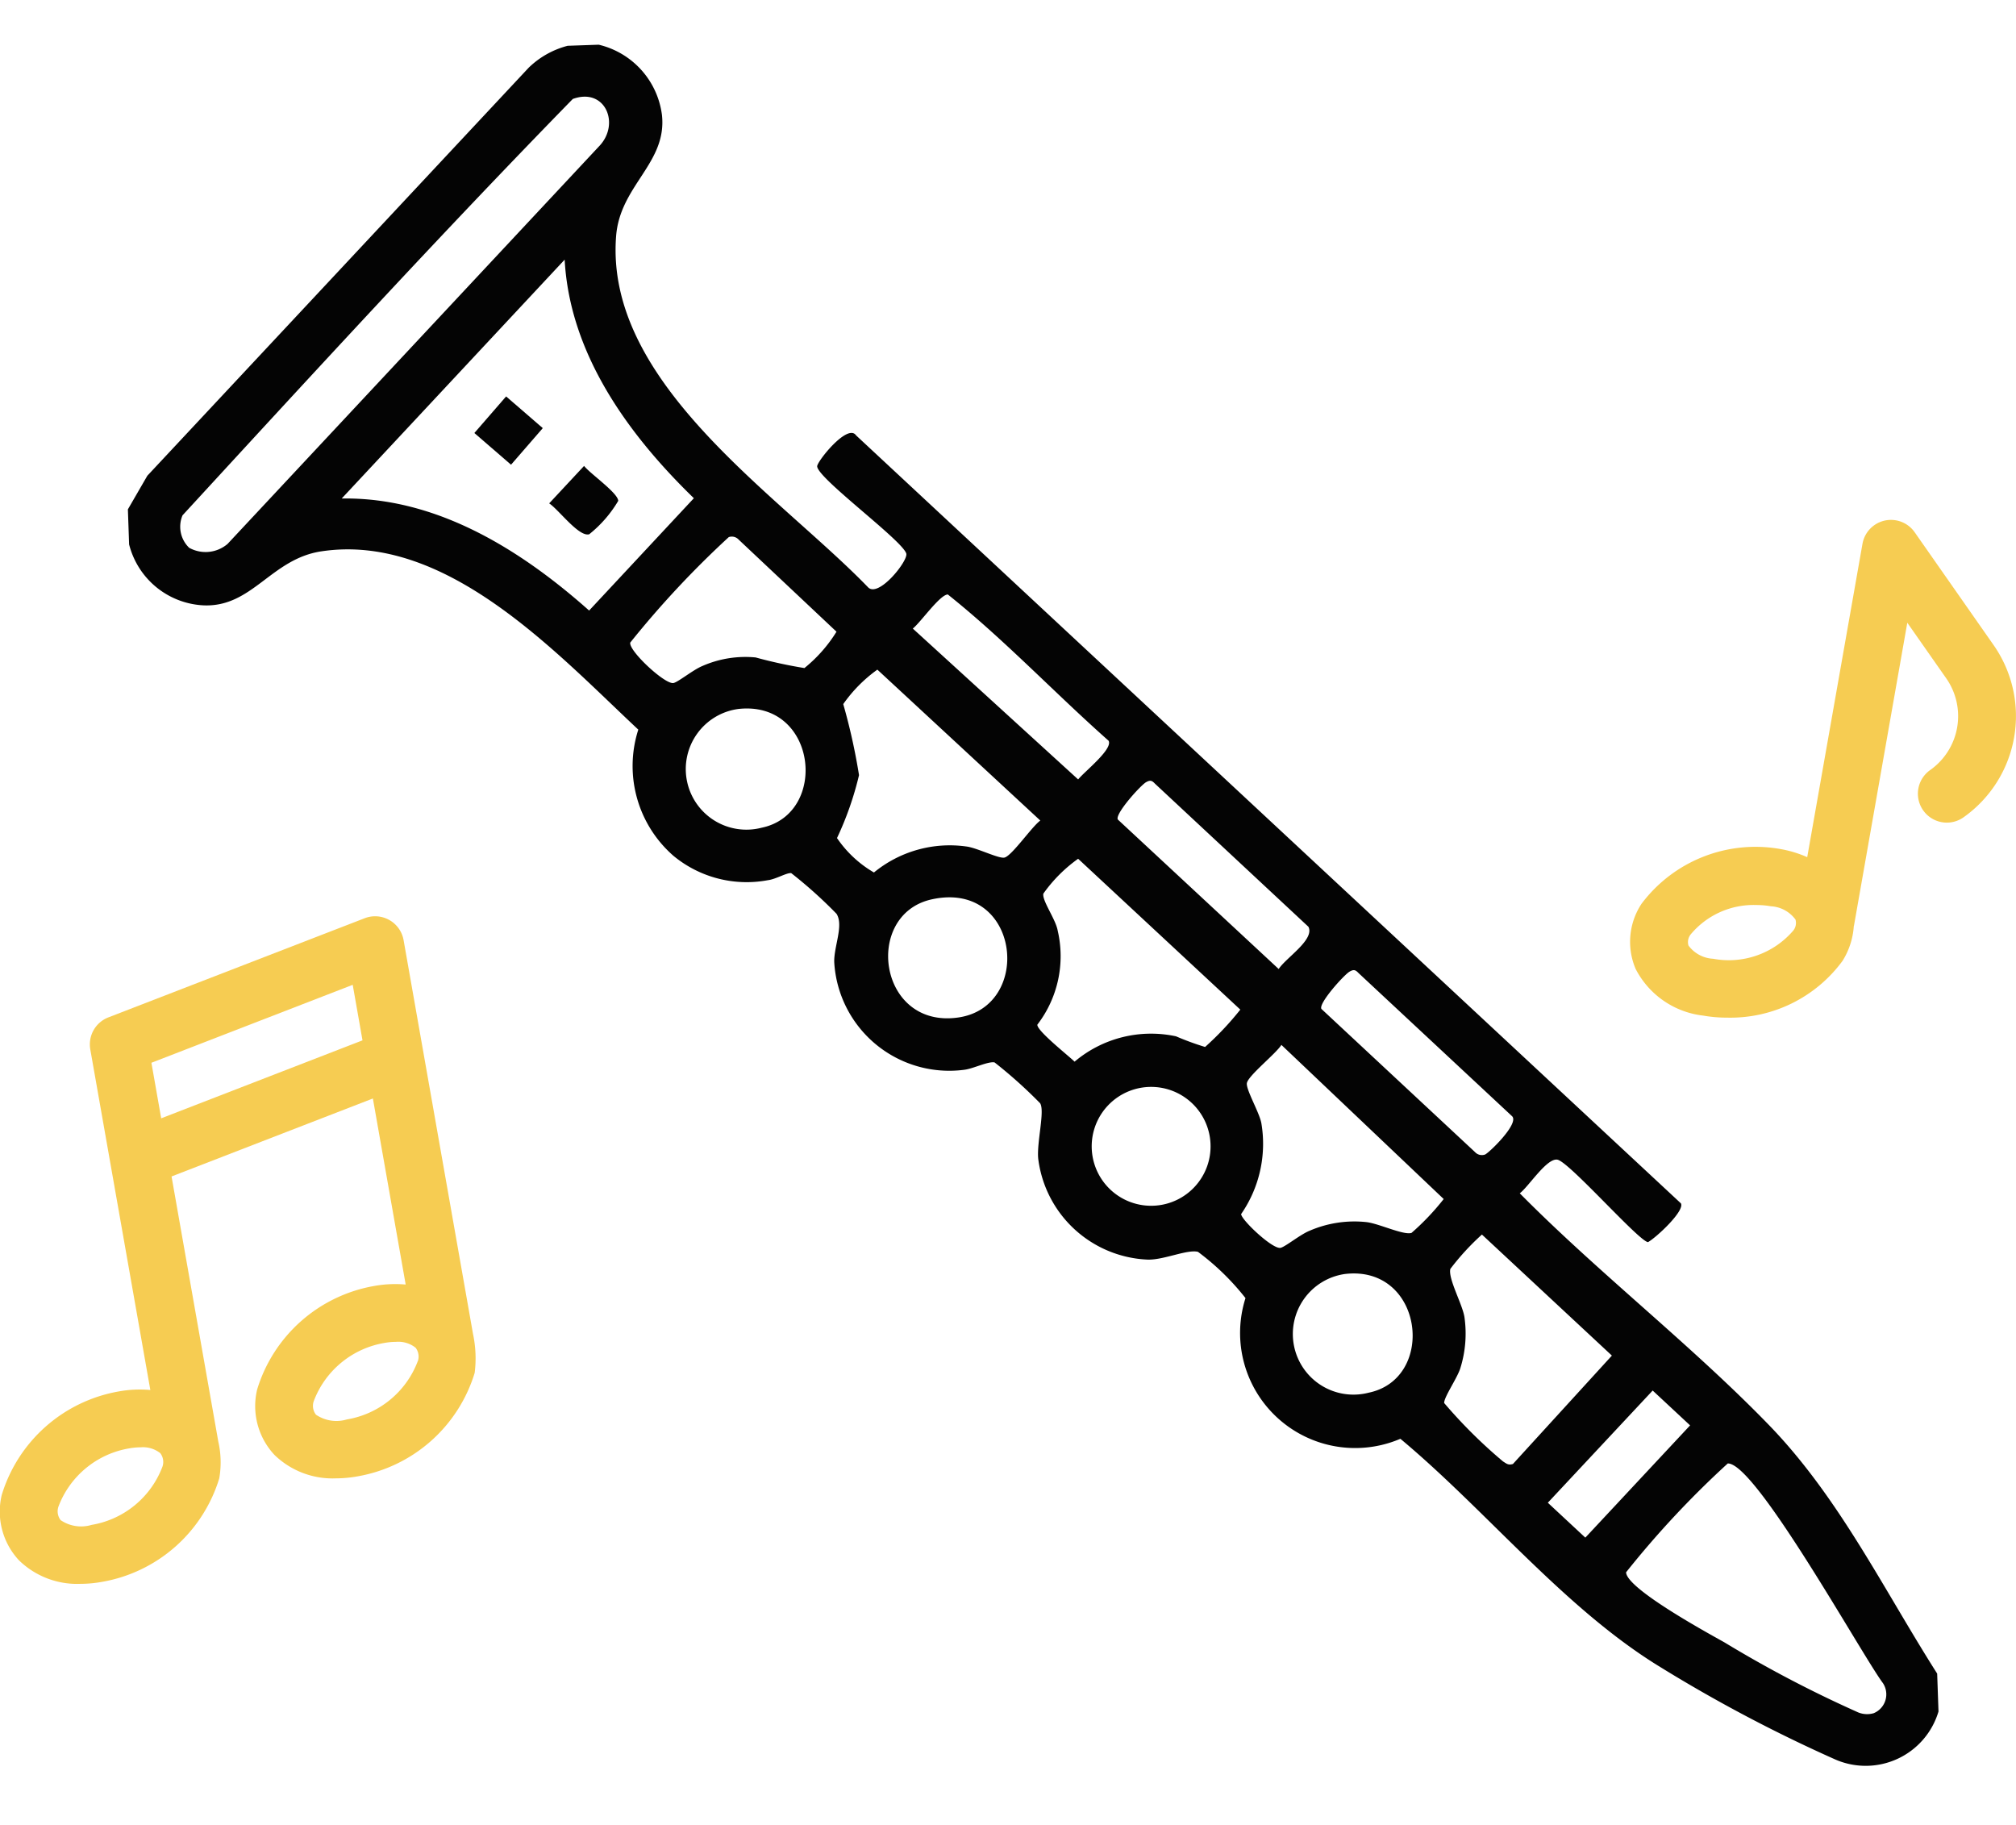 <?xml version="1.0"?>
<svg xmlns="http://www.w3.org/2000/svg" xmlns:xlink="http://www.w3.org/1999/xlink" viewBox="0 0 75 67.893">
  <defs>
    <clipPath id="clip-path">
      <rect id="&#x9577;&#x65B9;&#x5F62;_23461" data-name="&#x9577;&#x65B9;&#x5F62; 23461" width="65.757" height="65.638" fill="none"/>
    </clipPath>
  </defs>
  <g id="&#x30B0;&#x30EB;&#x30FC;&#x30D7;_31504" data-name="&#x30B0;&#x30EB;&#x30FC;&#x30D7; 31504" transform="translate(7550.971 18935)">
    <g id="&#x30B0;&#x30EB;&#x30FC;&#x30D7;_31490" data-name="&#x30B0;&#x30EB;&#x30FC;&#x30D7; 31490" transform="translate(-7478.787 -18869.402) rotate(178)" clip-path="url(#clip-path)">
      <path id="&#x30D1;&#x30B9;_59776" data-name="&#x30D1;&#x30B9; 59776" d="M65.757,47.693v1.282L64.99,50.2,50.284,64.872a3.242,3.242,0,0,1-1.48.766H47.648a3.089,3.089,0,0,1-2.259-2.691c-.136-1.8,1.644-2.559,1.86-4.437.627-5.455-5.7-9.837-8.906-13.389-.371-.433-1.54.932-1.469,1.2.132.5,3.2,2.91,3.2,3.358,0,.181-1.191,1.573-1.487,1.1L8.918,21.158c-.146-.283.962-1.242,1.274-1.4.352.061,2.805,3.064,3.254,3.182.387.1,1.108-.961,1.449-1.2-2.837-3.077-6.2-5.874-8.991-8.969C3.407,9.994,1.877,6.532,0,3.342V1.932A2.825,2.825,0,0,1,3.9.282a54.928,54.928,0,0,1,6.363,3.648c3.5,2.3,6.27,6.049,9.39,8.839A4.281,4.281,0,0,1,25.229,18.2a9.29,9.29,0,0,0,1.707,1.782c.4.113,1.278-.261,1.878-.224a4.286,4.286,0,0,1,3.94,3.892c.04.608-.315,1.763-.143,2.06a17.441,17.441,0,0,0,1.641,1.578c.236.056.8-.205,1.131-.234a4.287,4.287,0,0,1,4.7,4.164c0,.579-.407,1.358-.148,1.8a16.772,16.772,0,0,0,1.631,1.571c.16.031.587-.21.881-.232a4.275,4.275,0,0,1,3.471,1.024,4.432,4.432,0,0,1,1.148,4.742c2.941,2.948,6.871,7.576,11.55,7.04,1.881-.215,2.64-1.991,4.445-1.856a3.007,3.007,0,0,1,2.7,2.382M2.405,1.955a.758.758,0,0,0-.378,1.1c.77,1.116,4.453,8.374,5.486,8.371a35.038,35.038,0,0,0,3.922-3.914c0-.613-2.946-2.356-3.562-2.73A44.579,44.579,0,0,0,3.047,2.032a.877.877,0,0,0-.642-.078m10.5,6.9L8.864,12.891l1.346,1.344L14.254,10.2ZM15.5,11.687l-3.819,3.9,4.675,4.669a9.265,9.265,0,0,0,1.219-1.237c.1-.356-.4-1.321-.461-1.8a4.31,4.31,0,0,1,.217-1.9c.124-.364.652-1.061.647-1.278a18.524,18.524,0,0,0-2.112-2.248c-.13-.087-.187-.154-.365-.107m5.27,2.838c-2.548.436-2.2,4.679.723,4.444a2.255,2.255,0,1,0-.723-4.444m3.083,5.5c-.2.051-.741.466-1.088.594a4.2,4.2,0,0,1-2.121.252c-.458-.062-1.366-.545-1.674-.461a9.275,9.275,0,0,0-1.24,1.217l5.834,5.941c.218-.322,1.259-1.087,1.332-1.37.058-.227-.433-1.124-.486-1.522a4.59,4.59,0,0,1,.87-3.344c.019-.2-1.138-1.378-1.428-1.306m4.108,1.806a2.211,2.211,0,0,0,.351,4.333,2.211,2.211,0,1,0-.351-4.333m-11.82,1.394c-.128.034-1.338,1.114-1.057,1.394l5.523,5.522c.11.125.174.142.324.064.2-.1,1.21-1.141,1.1-1.352l-5.524-5.521a.347.347,0,0,0-.365-.107m15.131,3.99a4.409,4.409,0,0,1-3.8.808,10.5,10.5,0,0,0-1.068-.434,11.243,11.243,0,0,0-1.358,1.343l5.834,5.819A5.481,5.481,0,0,0,32.219,33.5c.065-.253-.428-.971-.485-1.395a4.181,4.181,0,0,1,.878-3.468c.039-.218-1.115-1.193-1.337-1.426m4.273,1.794c-2.818.3-2.484,5.041.833,4.426,2.567-.476,2.153-4.747-.833-4.426M23.567,30.391c-.27.4-1.386,1.044-1.16,1.533l5.523,5.522c.11.125.174.141.324.064.2-.1,1.21-1.141,1.1-1.352Zm14.922,4.116a4.446,4.446,0,0,1-3.458.847c-.4-.059-1.214-.515-1.42-.462-.285.073-1.05,1.111-1.373,1.329L38.1,42.043a5.358,5.358,0,0,0,1.313-1.237,22.587,22.587,0,0,1-.494-2.662,11.919,11.919,0,0,1,.9-2.31,4.228,4.228,0,0,0-1.327-1.327m4.116,1.809c-2.528.433-2.227,4.68.723,4.444a2.255,2.255,0,1,0-.723-4.444M30.777,37.7c-.234.277-1.344,1.083-1.181,1.4,1.95,1.852,3.759,3.911,5.787,5.646.3,0,1.044-1,1.346-1.222Zm14.912,4.111c-.2.051-.742.466-1.088.594a3.967,3.967,0,0,1-1.991.249,17.311,17.311,0,0,0-1.8-.458,5.357,5.357,0,0,0-1.24,1.31l3.517,3.55a.347.347,0,0,0,.365.107,35.6,35.6,0,0,0,3.8-3.793c.08-.3-1.259-1.633-1.56-1.558M57.794,49.1c-3.535-.064-6.6-2.146-9.054-4.486L44.7,48.654c2.349,2.445,4.427,5.516,4.494,9.037Zm5.742-1.629a1.26,1.26,0,0,0-1.44.089L47.774,61.854c-.839.8-.315,2.2.909,1.8,5.106-4.874,10.087-9.941,15.05-14.972a1.087,1.087,0,0,0-.2-1.211" transform="translate(0 0)" fill="#040404"/>
      <path id="&#x30D1;&#x30B9;_59777" data-name="&#x30D1;&#x30B9; 59777" d="M1.228,0,2.55,1.226,1.322,2.545,0,1.319Z" transform="translate(50.226 50.137)" fill="#040404"/>
      <path id="&#x30D1;&#x30B9;_59778" data-name="&#x30D1;&#x30B9; 59778" d="M1.122.007c.387-.1,1.108.962,1.449,1.2L1.225,2.554C1.008,2.256,0,1.507,0,1.211A4.549,4.549,0,0,1,1.122.007" transform="translate(47.515 47.443)" fill="#040404"/>
    </g>
    <g id="&#x30B0;&#x30EB;&#x30FC;&#x30D7;_31492" data-name="&#x30B0;&#x30EB;&#x30FC;&#x30D7; 31492" transform="translate(-7550.971 -18915.656)">
      <path id="&#x30D1;&#x30B9;_59781" data-name="&#x30D1;&#x30B9; 59781" d="M233.412,54.966l-2.938-4.2a1.076,1.076,0,0,0-1.941.43l-2.056,11.658a4.222,4.222,0,0,0-.982-.3,5.3,5.3,0,0,0-5.182,2.033,2.568,2.568,0,0,0-.218,2.427,3.241,3.241,0,0,0,2.509,1.733,5.092,5.092,0,0,0,.885.076,5.177,5.177,0,0,0,4.3-2.109,2.775,2.775,0,0,0,.42-1.286c0-.01.006-.019.008-.029L230.2,54.133l1.448,2.067a2.455,2.455,0,0,1-.6,3.415,1.076,1.076,0,0,0,1.234,1.763A4.61,4.61,0,0,0,233.412,54.966Zm-7.457,10.622h0a3.158,3.158,0,0,1-2.977,1.045,1.218,1.218,0,0,1-.919-.493.454.454,0,0,1,.084-.415,3.046,3.046,0,0,1,2.441-1.091,3.092,3.092,0,0,1,.537.046,1.217,1.217,0,0,1,.919.494A.454.454,0,0,1,225.956,65.587Z" transform="translate(-159.244 -50.311)" fill="#f6cc52"/>
      <path id="&#x30D1;&#x30B9;_59782" data-name="&#x30D1;&#x30B9; 59782" d="M54.354,110.376,51.77,95.719a1.076,1.076,0,0,0-1.448-.817l-9.536,3.689a1.077,1.077,0,0,0-.672,1.191l2.234,12.67a4.378,4.378,0,0,0-1.156.05,5.551,5.551,0,0,0-4.372,3.853,2.659,2.659,0,0,0,.646,2.438,3.1,3.1,0,0,0,2.274.87,4.555,4.555,0,0,0,.8-.072,5.55,5.55,0,0,0,4.372-3.852,3.46,3.46,0,0,0-.035-1.364l-1.74-9.867,7.49-2.9,1.22,6.921a4.384,4.384,0,0,0-1.153.05,5.55,5.55,0,0,0-4.372,3.853,2.657,2.657,0,0,0,.646,2.437,3.1,3.1,0,0,0,2.274.87,4.584,4.584,0,0,0,.8-.072,5.549,5.549,0,0,0,4.372-3.852A4.334,4.334,0,0,0,54.354,110.376ZM42.8,115.3a3.422,3.422,0,0,1-2.638,2.17,1.352,1.352,0,0,1-1.151-.177.537.537,0,0,1-.083-.5,3.42,3.42,0,0,1,2.638-2.17,2.466,2.466,0,0,1,.423-.039,1.037,1.037,0,0,1,.728.217A.537.537,0,0,1,42.8,115.3Zm-.048-12.955-.364-2.066,7.489-2.9.364,2.066Zm9.546,9.032a3.421,3.421,0,0,1-2.638,2.17,1.353,1.353,0,0,1-1.151-.177.537.537,0,0,1-.083-.5,3.42,3.42,0,0,1,2.638-2.17,2.435,2.435,0,0,1,.423-.039,1.035,1.035,0,0,1,.728.217A.537.537,0,0,1,52.3,111.379Z" transform="translate(-36.755 -80.088)" fill="#f6cc52"/>
    </g>
  </g>
</svg>

